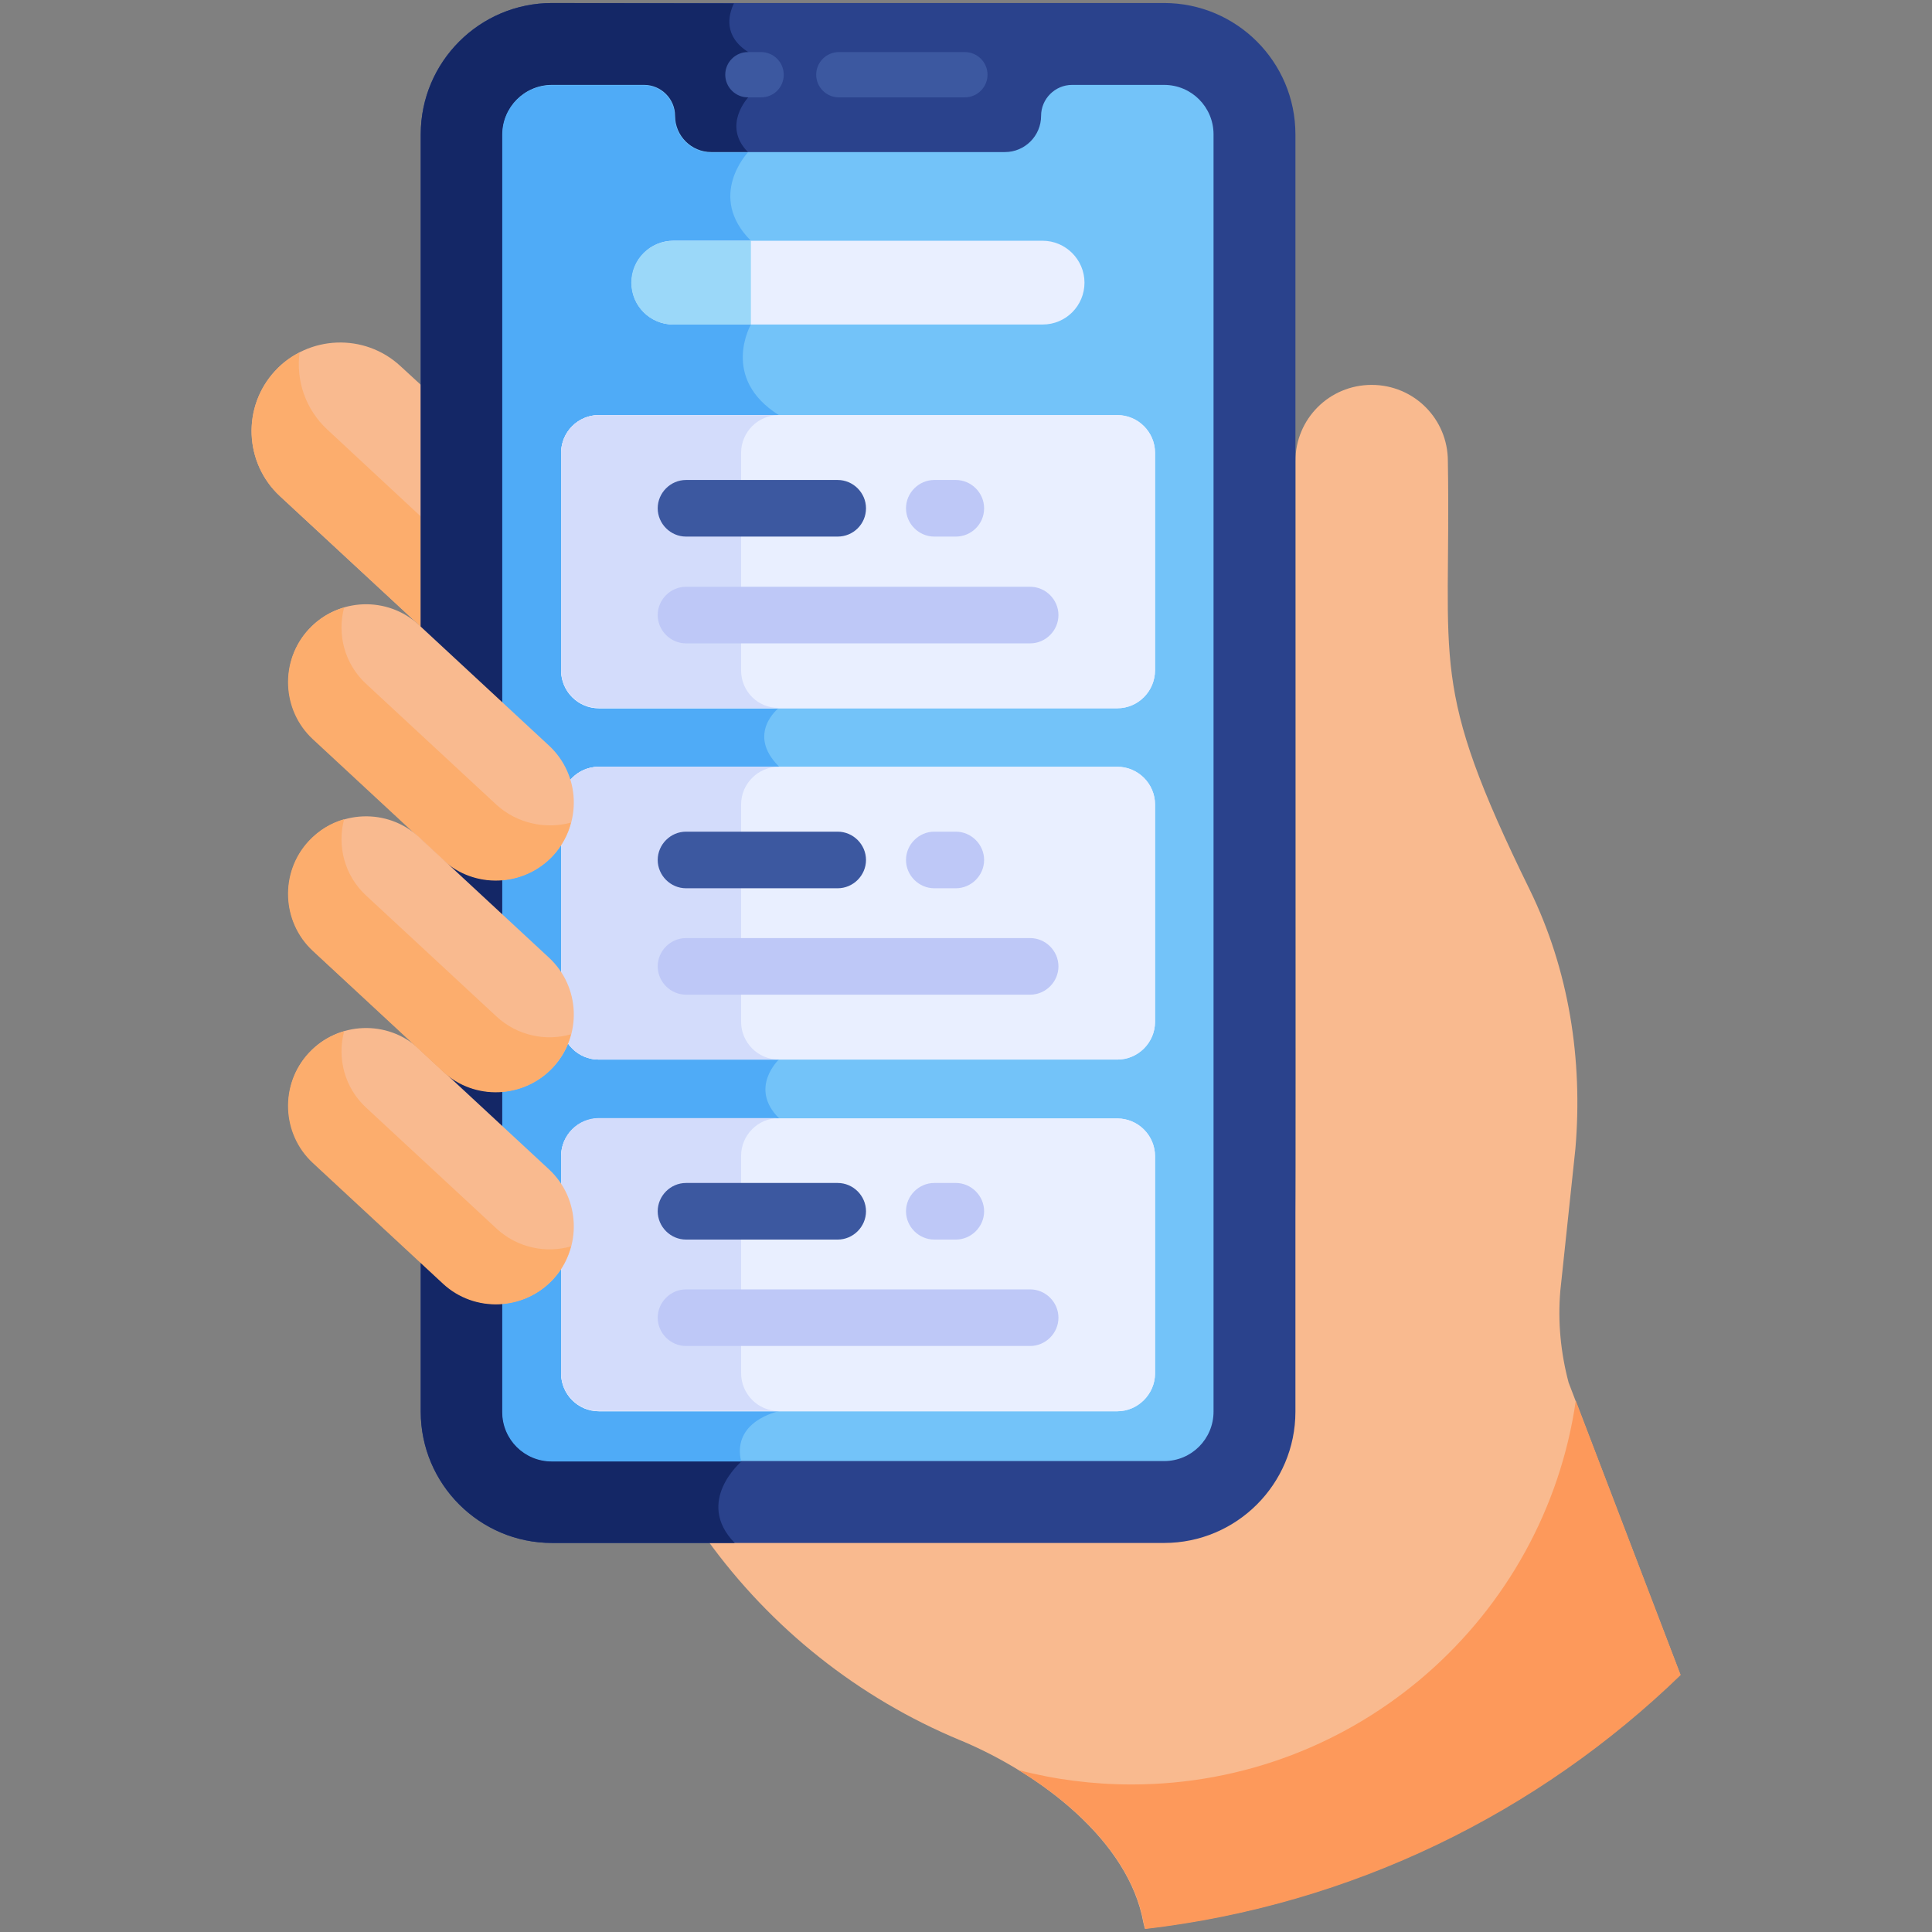 <?xml version="1.0" encoding="utf-8"?>
<!-- Generator: Adobe Illustrator 28.0.0, SVG Export Plug-In . SVG Version: 6.00 Build 0)  -->
<svg version="1.1" id="Capa_1" xmlns="http://www.w3.org/2000/svg" xmlns:xlink="http://www.w3.org/1999/xlink" x="0px" y="0px"
	 viewBox="0 0 512 512" style="enable-background:new 0 0 512 512;" xml:space="preserve">
<rect x="0" y="0" width="512" height="512" fill="#808080" stroke="none"/>
<style type="text/css">
	.st0{fill:#F9BA8F;}
	.st1{fill:#FCAD6D;}
	.st2{fill:#FD995B;}
	.st3{fill:#2A428C;}
	.st4{fill:#142766;}
	.st5{fill:#3C58A0;}
	.st6{fill:#73C3F9;}
	.st7{fill:#4FABF7;}
	.st8{fill:#E9EFFF;}
	.st9{fill:#9BD8F9;}
	.st10{fill:#D3DCFB;}
	.st11{fill:#BEC8F7;}
</style>
<g>
	<path class="st0" d="M415.7,366.4c-2.1-7.9-2.9-16.1-2.2-24.3l4-37.7c2-23.6-1.7-47.3-12.1-68.6c-27-55-20.8-59-21.7-113.6
		c0-11.2-9-20.2-20.2-20.2c-11.2,0-20.2,9-20.2,20.2c0,222,0.4,205.7-1,212.2v29.1c0,24.5-19.9,44.4-44.4,44.4
		c-16.3,0-72.4,0-110.6,0c17,23.6,40.2,42.1,67.2,53.3c0.2,0.1,0.3,0.1,0.5,0.2c20.8,8.8,44.1,26.4,48,48.1l0.4,1.6
		c54.9-6.4,104.2-30.8,141.9-67.3L415.7,366.4z"/>
	<path class="st0" d="M112.3,102.7l-6.2-5.7c-9.5-8.8-24.4-8.2-33.2,1.3c-8.8,9.5-8.2,24.4,1.3,33.2l38.1,35.3V102.7z"/>
	<path class="st1" d="M86.7,113.8c-5.8-5.4-8.3-13.1-7.3-20.4c-2.4,1.2-4.6,2.8-6.5,4.9c-8.8,9.5-8.2,24.4,1.3,33.2l38.1,35.3v-29.2
		L86.7,113.8z"/>
	<g>
		<path class="st2" d="M417.6,371.2c-8.3,57.5-57.9,101.7-117.7,101.7c-10.3,0-20.4-1.3-29.9-3.8c15.8,9.7,30.1,23.8,33.1,40.5
			l0.4,1.6c54.9-6.4,104.2-30.8,141.9-67.3L417.6,371.2z"/>
	</g>
	<g>
		<path class="st3" d="M308.5,408.9H146.3c-19.2,0-34.8-15.6-34.8-34.8V35.6c0-19.2,15.6-34.8,34.8-34.8h162.2
			c19.2,0,34.8,15.6,34.8,34.8v338.5C343.3,393.3,327.7,408.9,308.5,408.9L308.5,408.9z"/>
	</g>
	<path class="st4" d="M146.3,0.8c-19.2,0-34.8,15.6-34.8,34.8v338.5c0,19.2,15.6,34.8,34.8,34.8h48.4c-10.7-11,1.8-21.6,1.8-21.6
		c-17.7-4.6-16.2-23.2-16.2-23.2s0-283.7,0-301.5s18-22.2,18-22.2c-7.1-7.1,0-14.6,0-14.6v-12c-6.6-4.2-5.3-9.8-3.8-12.9L146.3,0.8z
		"/>
	<g>
		<path class="st5" d="M201.7,25.8h-3.5c-3.3,0-6-2.7-6-6s2.7-6,6-6h3.5c3.3,0,6,2.7,6,6S205.1,25.8,201.7,25.8z"/>
	</g>
	<g>
		<path class="st5" d="M255.7,25.8h-33.4c-3.3,0-6-2.7-6-6s2.7-6,6-6h33.4c3.3,0,6,2.7,6,6S259,25.8,255.7,25.8z"/>
	</g>
	<path class="st6" d="M308.5,22.5h-24.4c-4.5,0-8.2,3.7-8.2,8.2c0,5.3-4.3,9.6-9.6,9.6h-77.8c-5.3,0-9.6-4.3-9.6-9.6
		c0-4.5-3.7-8.2-8.2-8.2h-24.4c-7.3,0-13.1,5.9-13.1,13.1v338.5c0,7.3,5.9,13.1,13.1,13.1h162.2c7.3,0,13.1-5.9,13.1-13.1
		c0-34.8,0-329.2,0-338.5C321.6,28.4,315.8,22.5,308.5,22.5z"/>
	<path class="st7" d="M196.4,387.3c-2.5-10.8,10-13.3,10-13.3s8-69.7,0-77.7s0-15.5,0-15.5s8.7-69,0-77.7c-8.7-8.7,0-15.5,0-15.5
		V110c-15.6-9.8-7.4-24-7.4-24V63.8c-11.8-11.8-0.8-23.4-0.8-23.4h-9.8c-5.3,0-9.6-4.3-9.6-9.6c0-4.5-3.7-8.2-8.2-8.2h-24.4
		c-7.3,0-13.1,5.9-13.1,13.1v338.5c0,7.3,5.9,13.1,13.1,13.1L196.4,387.3L196.4,387.3z"/>
	<g>
		<path class="st8" d="M178.5,86h97.8c6.2,0,11.1-5,11.1-11.1s-5-11.1-11.1-11.1h-97.8c-6.2,0-11.1,5-11.1,11.1
			C167.3,81,172.3,86,178.5,86L178.5,86z"/>
	</g>
	<path class="st9" d="M178.5,63.8H199V86h-20.6c-6.2,0-11.1-5-11.1-11.1C167.3,68.7,172.3,63.8,178.5,63.8z"/>
	<g>
		<path class="st8" d="M296.1,187.7H158.7c-5.5,0-10-4.5-10-10V120c0-5.5,4.5-10,10-10h137.4c5.5,0,10,4.5,10,10v57.6
			C306.1,183.2,301.6,187.7,296.1,187.7z"/>
		<path class="st8" d="M296.1,280.8H158.7c-5.5,0-10-4.5-10-10v-57.6c0-5.5,4.5-10,10-10h137.4c5.5,0,10,4.5,10,10v57.6
			C306.1,276.3,301.6,280.8,296.1,280.8z"/>
		<path class="st8" d="M296.1,374H158.7c-5.5,0-10-4.5-10-10v-57.6c0-5.5,4.5-10,10-10h137.4c5.5,0,10,4.5,10,10v57.6
			C306.1,369.4,301.6,374,296.1,374z"/>
		<path class="st8" d="M296.1,187.7H158.7c-5.5,0-10-4.5-10-10V120c0-5.5,4.5-10,10-10h137.4c5.5,0,10,4.5,10,10v57.6
			C306.1,183.2,301.6,187.7,296.1,187.7z"/>
		<path class="st8" d="M296.1,280.8H158.7c-5.5,0-10-4.5-10-10v-57.6c0-5.5,4.5-10,10-10h137.4c5.5,0,10,4.5,10,10v57.6
			C306.1,276.3,301.6,280.8,296.1,280.8z"/>
		<path class="st8" d="M296.1,374H158.7c-5.5,0-10-4.5-10-10v-57.6c0-5.5,4.5-10,10-10h137.4c5.5,0,10,4.5,10,10v57.6
			C306.1,369.4,301.6,374,296.1,374z"/>
	</g>
	<path class="st10" d="M196.4,177.7V120c0-5.5,4.5-10,10-10h-47.7c-5.5,0-10,4.5-10,10v57.6c0,5.5,4.5,10,10,10h47.7
		C200.9,187.7,196.4,183.2,196.4,177.7z"/>
	<path class="st10" d="M196.4,270.8v-57.6c0-5.5,4.5-10,10-10h-47.7c-5.5,0-10,4.5-10,10v57.6c0,5.5,4.5,10,10,10h47.7
		C200.9,280.8,196.4,276.3,196.4,270.8z"/>
	<path class="st10" d="M196.4,363.9v-57.6c0-5.5,4.5-10,10-10h-47.7c-5.5,0-10,4.5-10,10v57.6c0,5.5,4.5,10,10,10h47.7
		C200.9,374,196.4,369.4,196.4,363.9z"/>
	<g>
		<path class="st5" d="M222,142.2h-40.2c-4.1,0-7.5-3.4-7.5-7.5s3.4-7.5,7.5-7.5H222c4.1,0,7.5,3.4,7.5,7.5
			C229.5,138.9,226.1,142.2,222,142.2z"/>
	</g>
	<g>
		<path class="st11" d="M273,170.5h-91.2c-4.1,0-7.5-3.4-7.5-7.5s3.4-7.5,7.5-7.5H273c4.1,0,7.5,3.4,7.5,7.5S277.1,170.5,273,170.5z
			"/>
	</g>
	<g>
		<path class="st11" d="M253.3,142.2h-5.7c-4.1,0-7.5-3.4-7.5-7.5s3.4-7.5,7.5-7.5h5.7c4.1,0,7.5,3.4,7.5,7.5
			C260.8,138.9,257.4,142.2,253.3,142.2L253.3,142.2z"/>
	</g>
	<g>
		<path class="st5" d="M222,235.4h-40.2c-4.1,0-7.5-3.4-7.5-7.5s3.4-7.5,7.5-7.5H222c4.1,0,7.5,3.4,7.5,7.5S226.1,235.4,222,235.4z"
			/>
	</g>
	<g>
		<path class="st11" d="M273,263.6h-91.2c-4.1,0-7.5-3.4-7.5-7.5c0-4.1,3.4-7.5,7.5-7.5H273c4.1,0,7.5,3.4,7.5,7.5
			C280.5,260.2,277.1,263.6,273,263.6z"/>
	</g>
	<g>
		<path class="st11" d="M253.3,235.4h-5.7c-4.1,0-7.5-3.4-7.5-7.5s3.4-7.5,7.5-7.5h5.7c4.1,0,7.5,3.4,7.5,7.5
			S257.4,235.4,253.3,235.4L253.3,235.4z"/>
	</g>
	<g>
		<path class="st5" d="M222,328.5h-40.2c-4.1,0-7.5-3.4-7.5-7.5c0-4.1,3.4-7.5,7.5-7.5H222c4.1,0,7.5,3.4,7.5,7.5
			S226.1,328.5,222,328.5z"/>
	</g>
	<g>
		<path class="st11" d="M273,356.7h-91.2c-4.1,0-7.5-3.4-7.5-7.5s3.4-7.5,7.5-7.5H273c4.1,0,7.5,3.4,7.5,7.5S277.1,356.7,273,356.7z
			"/>
	</g>
	<g>
		<path class="st11" d="M253.3,328.5h-5.7c-4.1,0-7.5-3.4-7.5-7.5c0-4.1,3.4-7.5,7.5-7.5h5.7c4.1,0,7.5,3.4,7.5,7.5
			S257.4,328.5,253.3,328.5L253.3,328.5z"/>
	</g>
	<path class="st0" d="M146.6,226.7c-7.7,8.3-20.8,8.8-29.1,1.1l-34.5-32c-8.3-7.7-8.8-20.8-1.1-29.1s20.8-8.8,29.1-1.1l34.5,32
		C153.8,205.3,154.3,218.3,146.6,226.7z"/>
	<path class="st1" d="M131.6,213.3l-34.5-32c-5.8-5.3-7.8-13.2-5.9-20.3c-3.5,1-6.7,2.9-9.4,5.8c-7.7,8.3-7.2,21.4,1.1,29.1l34.5,32
		c8.3,7.7,21.4,7.2,29.1-1.1c2.4-2.6,4-5.6,4.8-8.8C144.7,219.8,137.1,218.3,131.6,213.3L131.6,213.3z"/>
	<g>
		<path class="st0" d="M146.6,339c-7.7,8.3-20.8,8.8-29.1,1.1l-34.5-32c-8.3-7.7-8.8-20.8-1.1-29.1c7.7-8.3,20.8-8.8,29.1-1.1
			l34.5,32C153.8,317.6,154.3,330.7,146.6,339z"/>
	</g>
	<path class="st1" d="M131.6,325.6l-34.5-32c-5.8-5.3-7.8-13.2-5.9-20.3c-3.5,1-6.7,2.9-9.4,5.8c-7.7,8.3-7.2,21.4,1.1,29.1l34.5,32
		c8.3,7.7,21.4,7.2,29.1-1.1c2.4-2.6,4-5.6,4.8-8.8C144.7,332.2,137.1,330.7,131.6,325.6z"/>
	<path class="st0" d="M146.6,282.8c-7.7,8.3-20.8,8.8-29.1,1.1L83,252c-8.3-7.7-8.8-20.8-1.1-29.1s20.8-8.8,29.1-1.1l34.5,32
		C153.8,261.5,154.3,274.5,146.6,282.8z"/>
	<path class="st1" d="M131.6,269.4l-34.5-32c-5.8-5.3-7.8-13.2-5.9-20.3c-3.5,1-6.7,2.9-9.4,5.8c-7.7,8.3-7.2,21.4,1.1,29.1l34.5,32
		c8.3,7.7,21.4,7.2,29.1-1.1c2.4-2.6,4-5.6,4.8-8.8C144.7,276,137.1,274.5,131.6,269.4z"/>
</g>
</svg>
